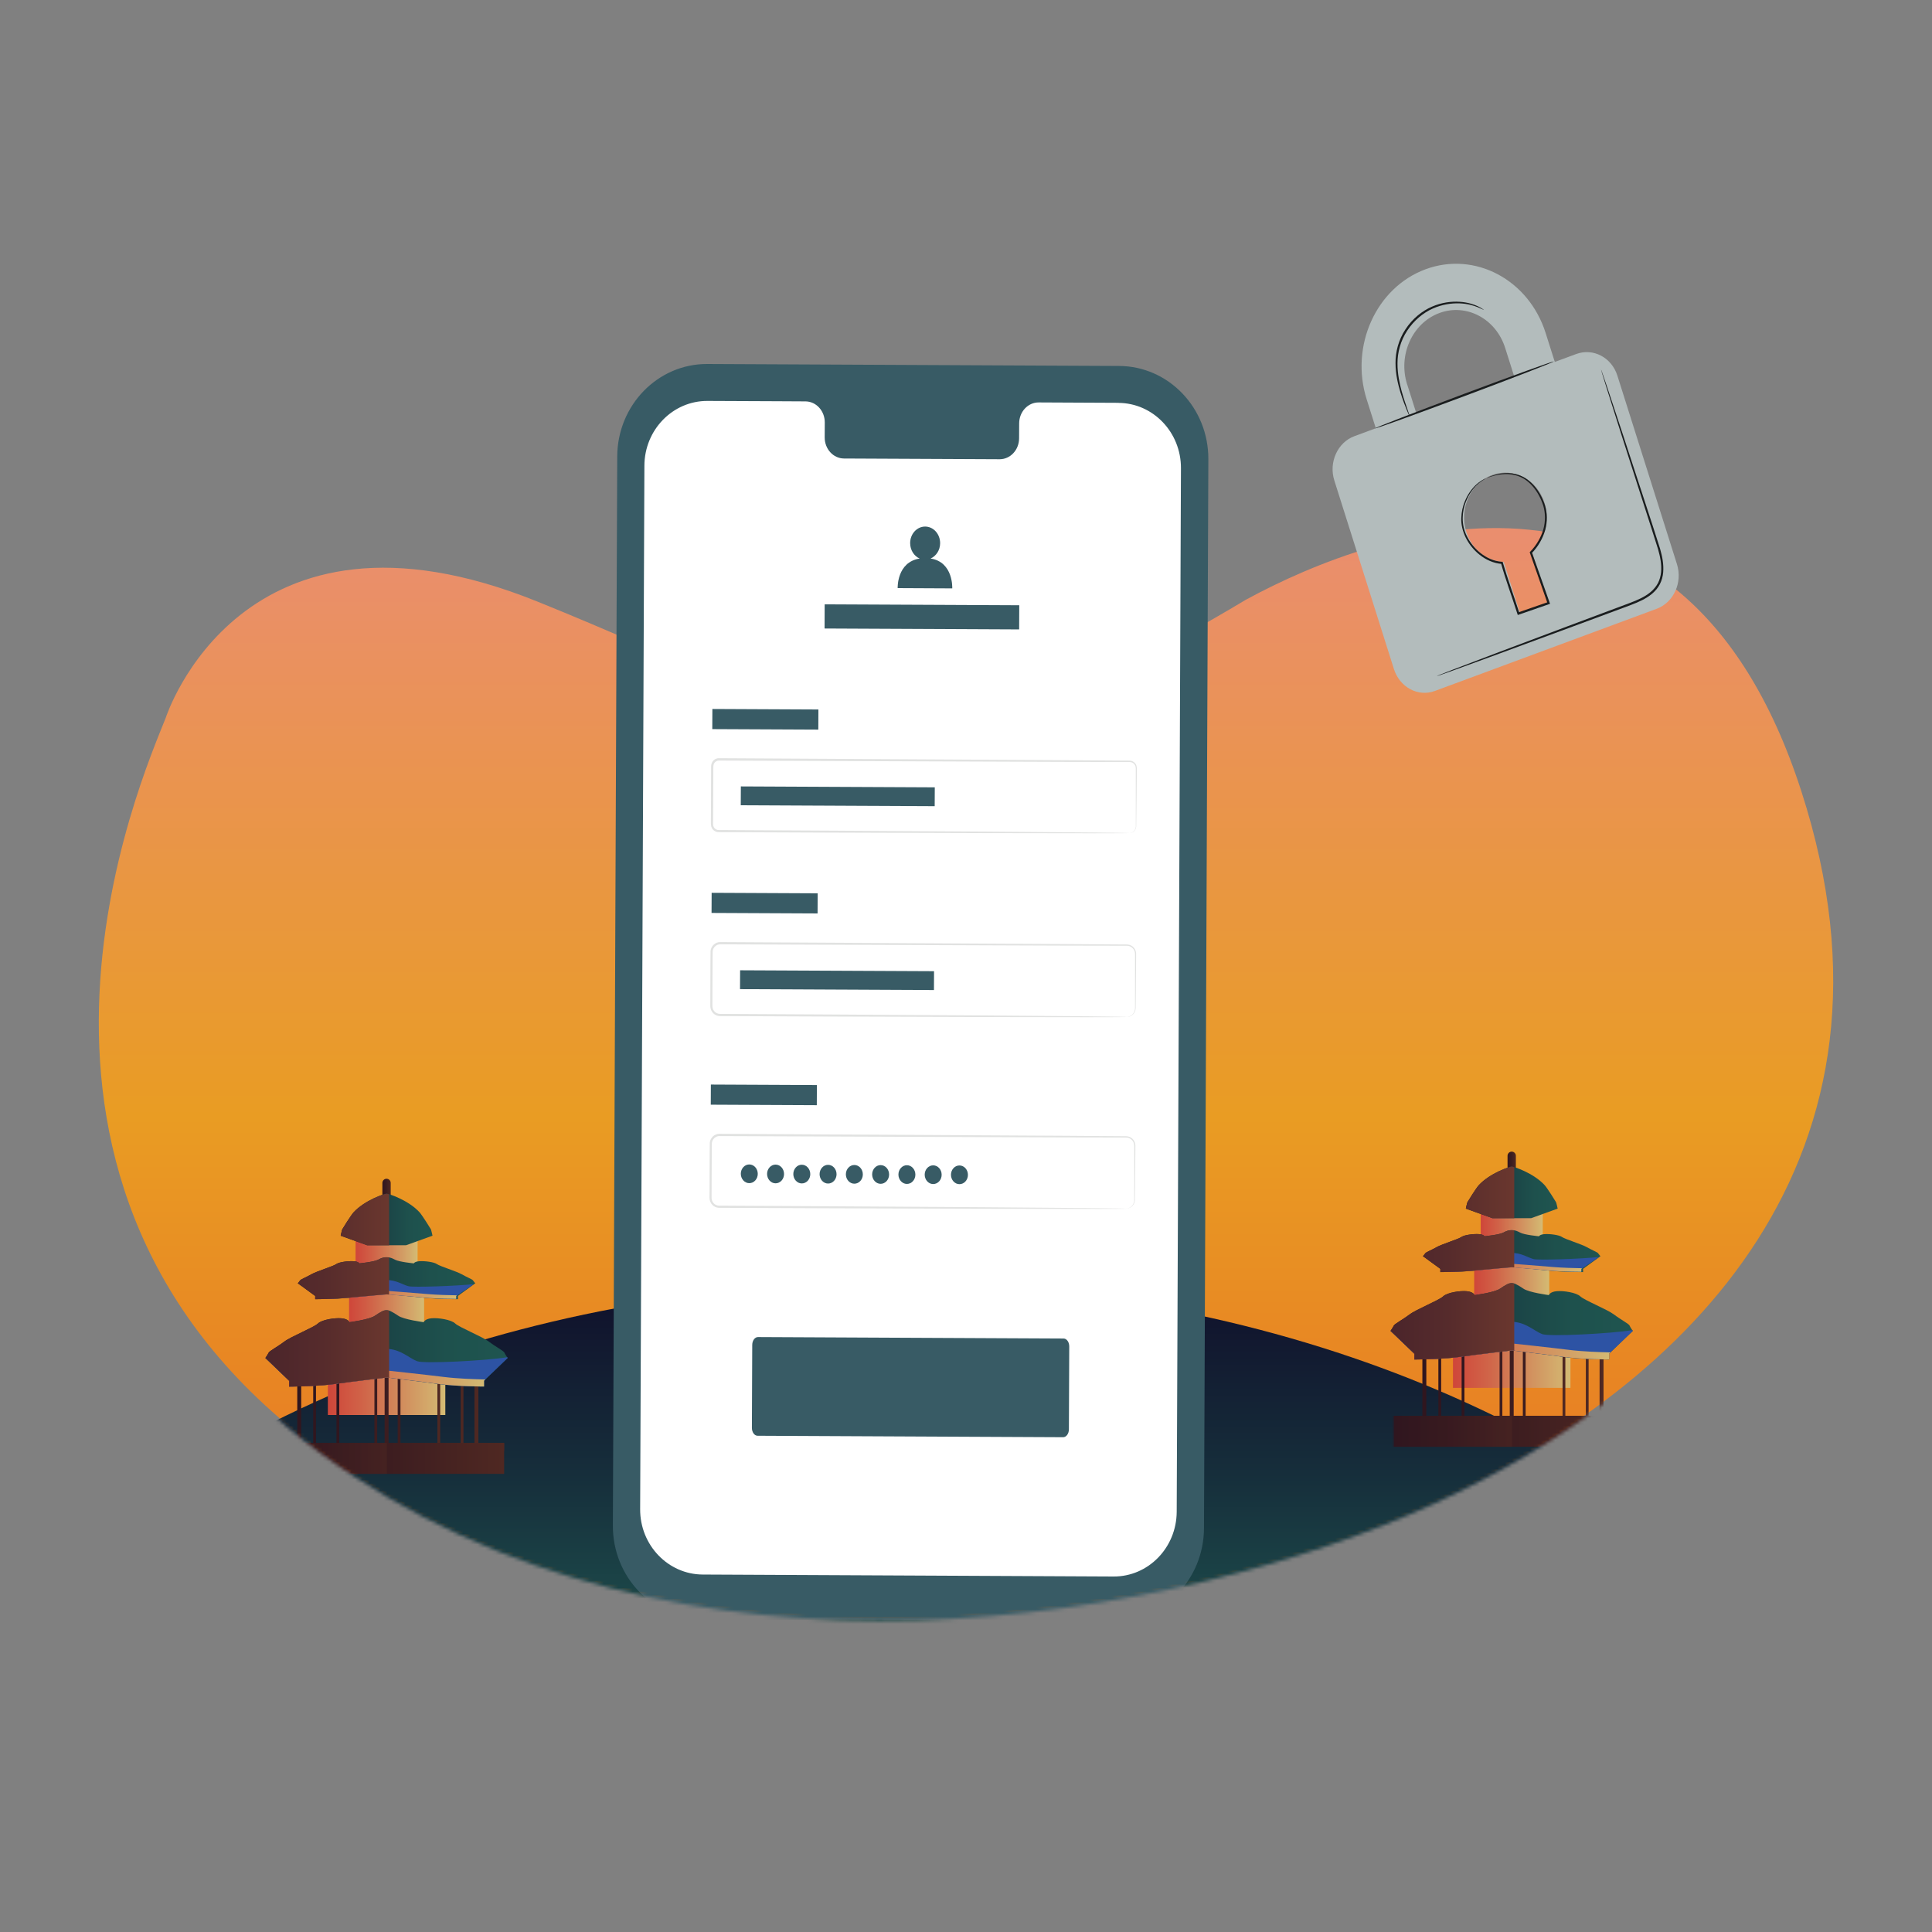 <svg width="536" height="536" viewBox="0 0 536 536" fill="none" xmlns="http://www.w3.org/2000/svg">
<rect x="0" y="0" width="536" height="536" fill="#808080" stroke="none"/>
<path d="M45.978 199.156C45.978 199.156 66.871 133.721 149.051 166.878C231.23 200.035 251.148 223.083 345.645 166.385C382.961 146.081 466.609 117.255 499.691 219.331C532.773 321.407 468.035 384.248 398.087 416.386C328.15 448.525 188.275 475.453 88.569 402.214C-11.149 328.965 39.546 215.493 45.978 199.156Z" fill="url(#paint0_linear_2837_44956)"/>
<mask id="mask0_2837_44956" style="mask-type:luminance" maskUnits="userSpaceOnUse" x="27" y="8" width="482" height="442">
<path d="M45.978 199.853C45.978 199.853 123.977 3.066 206.156 36.223C288.336 69.38 212.181 38.699 321.857 11.042C359.174 -9.262 466.609 117.963 499.681 220.028C532.763 322.104 468.024 384.944 398.076 417.083C328.139 449.222 188.265 476.15 88.558 402.911C-11.149 329.661 39.546 216.19 45.978 199.853Z" fill="white"/>
</mask>
<g mask="url(#mask0_2837_44956)">
<path d="M496.55 452.856C443.84 394.571 351.712 355.958 246.871 355.958C142.029 355.958 49.902 394.582 -2.809 452.856H496.55Z" fill="url(#paint1_linear_2837_44956)"/>
<path d="M435.693 373.174H403.104V385.041H435.693V373.174Z" fill="url(#paint2_linear_2837_44956)"/>
<path style="mix-blend-mode:multiply" d="M418.852 395.214H419.945V373.185H418.852V395.214ZM394.614 395.214H395.707V373.185H394.614V395.214ZM443.776 373.185V395.214H444.869V373.185H443.776Z" fill="url(#paint3_linear_2837_44956)"/>
<path style="mix-blend-mode:multiply" d="M416.032 395.214H416.804V373.185H416.032V395.214ZM399.052 395.214H399.824V373.185H399.052V395.214ZM433.506 373.185V395.214H434.278V373.185H433.506Z" fill="url(#paint4_linear_2837_44956)"/>
<path style="mix-blend-mode:multiply" d="M422.486 395.214H423.258V373.185H422.486V395.214ZM405.505 395.214H406.277V373.185H405.505V395.214ZM439.96 373.185V395.214H440.731V373.185H439.96Z" fill="url(#paint5_linear_2837_44956)"/>
<path d="M452.02 392.802H386.788V401.378H452.02V392.802Z" fill="url(#paint6_linear_2837_44956)"/>
<path style="mix-blend-mode:multiply" d="M452.02 392.802H386.788V394.978H452.02V392.802Z" fill="url(#paint7_linear_2837_44956)"/>
<path d="M429.808 350.919H408.989V364.995H429.808V350.919Z" fill="url(#paint8_linear_2837_44956)"/>
<path d="M428.007 334.946H410.801V346.578H428.007V334.946Z" fill="url(#paint9_linear_2837_44956)"/>
<path d="M420.567 325.963H418.241V320.657C418.241 320.013 418.766 319.499 419.399 319.499C420.042 319.499 420.556 320.024 420.556 320.657V325.963H420.567Z" fill="url(#paint10_linear_2837_44956)"/>
<path d="M452.127 367.782C451.869 367.246 449.725 366.163 447.817 364.716C445.92 363.269 439.584 360.749 438.448 359.667C437.312 358.584 433.763 358.048 431.866 358.22C429.968 358.402 429.711 359.302 429.711 359.302C429.711 359.302 424.137 358.584 422.625 357.501C421.918 356.997 421.146 356.569 420.535 356.258C419.752 355.861 418.905 355.883 418.134 356.301C417.565 356.612 416.858 357.019 416.172 357.512C414.65 358.595 409.086 359.313 409.086 359.313C409.086 359.313 408.829 358.412 406.931 358.23C405.034 358.048 401.485 358.595 400.349 359.677C399.213 360.76 392.877 363.279 390.98 364.727C389.082 366.174 386.928 367.256 386.67 367.792C386.413 368.328 385.781 369.24 385.781 369.24L392.363 375.554V377.172C392.363 377.172 399.835 377.172 405.023 376.454C410.212 375.736 419.452 374.653 419.452 374.653C419.452 374.653 428.564 375.736 433.753 376.454C438.941 377.172 446.413 377.172 446.413 377.172V375.554L452.995 369.24C452.995 369.24 452.363 368.339 452.105 367.792L452.127 367.782Z" fill="url(#paint11_linear_2837_44956)"/>
<g style="mix-blend-mode:multiply">
<path d="M452.877 369.025C446.992 369.979 429.84 370.88 427.867 370.129C425.616 369.272 423.215 366.71 419.302 366.71C415.389 366.71 415.25 369.068 410.287 369.701C406.61 370.172 392.792 369.476 385.888 369.079C385.834 369.165 385.791 369.218 385.791 369.218L392.373 375.532V377.151C392.373 377.151 399.845 377.151 405.034 376.433C410.222 375.715 419.463 374.632 419.463 374.632C419.463 374.632 428.575 375.715 433.763 376.433C438.952 377.151 446.424 377.151 446.424 377.151V375.532L453.006 369.218C453.006 369.218 452.952 369.143 452.877 369.025Z" fill="#2D53A4"/>
</g>
<path d="M435.414 374.514C429.625 373.796 419.474 372.713 419.474 372.713C419.474 372.713 409.172 373.796 403.394 374.514C399.695 374.975 394.968 375.136 392.03 375.2L392.384 375.532V377.151C392.384 377.151 399.856 377.151 405.044 376.433C410.233 375.715 419.474 374.632 419.474 374.632C419.474 374.632 428.586 375.715 433.774 376.433C438.963 377.151 446.434 377.151 446.434 377.151V375.532L446.788 375.2C443.851 375.136 439.123 374.975 435.425 374.514H435.414Z" fill="url(#paint12_linear_2837_44956)"/>
<path d="M432.145 335.311C432.145 335.311 431.812 333.767 431.705 333.542C431.598 333.317 429.24 329.576 428.575 328.836C425.445 325.406 419.881 323.615 419.409 323.637C418.938 323.615 413.385 325.416 410.244 328.836C409.568 329.565 407.221 333.317 407.113 333.542C407.006 333.767 406.674 335.311 406.674 335.311L414.017 337.959H424.801L432.145 335.311Z" fill="url(#paint13_linear_2837_44956)"/>
<path style="mix-blend-mode:multiply" opacity="0.5" d="M419.474 392.802H386.424V401.378H419.474V392.802Z" fill="url(#paint14_linear_2837_44956)"/>
<path d="M443.379 347.703C443.197 347.403 441.621 346.803 440.228 345.999C438.834 345.195 434.203 343.79 433.367 343.19C432.531 342.59 429.936 342.29 428.543 342.386C427.149 342.483 426.967 342.986 426.967 342.986C426.967 342.986 422.883 342.59 421.768 341.979C421.553 341.861 421.339 341.754 421.124 341.657C420.01 341.143 418.755 341.153 417.64 341.679C417.437 341.775 417.244 341.872 417.04 341.979C415.925 342.579 411.841 342.986 411.841 342.986C411.841 342.986 411.659 342.483 410.265 342.386C408.872 342.29 406.277 342.59 405.441 343.19C404.605 343.79 399.974 345.195 398.58 345.999C397.187 346.803 395.611 347.403 395.429 347.703C395.246 348.003 394.775 348.507 394.775 348.507L399.599 352.023V352.924C399.599 352.924 405.066 352.924 408.872 352.527C412.677 352.131 419.441 351.52 419.441 351.52C419.441 351.52 426.12 352.12 429.926 352.527C433.731 352.924 439.198 352.924 439.198 352.924V352.023L444.022 348.507C444.022 348.507 443.561 348.003 443.368 347.703H443.379Z" fill="url(#paint15_linear_2837_44956)"/>
<g style="mix-blend-mode:multiply">
<path d="M443.336 348.754C439.134 349.236 426.87 349.686 425.455 349.311C423.847 348.882 422.121 347.596 419.334 347.596C416.547 347.596 416.44 348.775 412.892 349.097C410.265 349.333 400.392 348.99 395.45 348.786C395.407 348.829 395.386 348.861 395.386 348.861L400.092 352.023V352.838C400.092 352.838 405.43 352.838 409.14 352.474C412.849 352.109 419.452 351.573 419.452 351.573C419.452 351.573 425.97 352.12 429.679 352.474C433.388 352.838 438.727 352.838 438.727 352.838V352.023L443.433 348.861C443.433 348.861 443.39 348.818 443.336 348.764V348.754Z" fill="#2D53A4"/>
</g>
<path d="M430.848 351.509C426.71 351.144 419.452 350.608 419.452 350.608C419.452 350.608 412.088 351.155 407.95 351.509C405.302 351.745 401.925 351.82 399.824 351.852L400.07 352.023V352.838C400.07 352.838 405.409 352.838 409.118 352.474C412.827 352.109 419.431 351.573 419.431 351.573C419.431 351.573 425.948 352.12 429.658 352.474C433.367 352.838 438.705 352.838 438.705 352.838V352.023L438.952 351.852C436.851 351.82 433.474 351.734 430.826 351.509H430.848Z" fill="url(#paint16_linear_2837_44956)"/>
<path style="mix-blend-mode:multiply" d="M418.144 356.29C417.576 356.601 416.869 357.008 416.183 357.501C414.66 358.584 409.097 359.302 409.097 359.302C409.097 359.302 408.839 358.402 406.942 358.22C405.044 358.037 401.496 358.584 400.36 359.667C399.224 360.749 392.888 363.269 390.991 364.716C389.093 366.163 386.938 367.246 386.681 367.782C386.488 368.2 386.07 368.832 385.888 369.1C385.834 369.175 385.802 369.229 385.802 369.229L392.384 375.543V377.162C392.384 377.162 393.435 377.162 395.021 377.119C395.547 377.108 396.136 377.087 396.769 377.065C397.712 377.033 398.752 376.99 399.813 376.926C401.582 376.819 403.426 376.669 405.045 376.444C406.342 376.261 407.896 376.058 409.493 375.854C409.89 375.8 410.297 375.757 410.694 375.704C411.498 375.607 412.302 375.5 413.074 375.404C413.46 375.361 413.846 375.307 414.21 375.264C414.95 375.179 415.647 375.093 416.279 375.018C418.177 374.793 419.474 374.643 419.474 374.643C419.474 374.643 419.709 374.675 420.106 374.718V356.108C419.452 355.915 418.777 355.968 418.144 356.311V356.29ZM419.409 323.637C418.938 323.615 413.385 325.416 410.244 328.836C409.568 329.576 407.221 333.317 407.113 333.542C407.006 333.767 406.674 335.311 406.674 335.311L414.017 337.959H420.106V323.808C419.742 323.701 419.495 323.648 419.409 323.648V323.637ZM417.641 341.668C417.437 341.764 417.244 341.861 417.04 341.968C415.925 342.568 411.841 342.976 411.841 342.976C411.841 342.976 411.659 342.472 410.265 342.375C408.872 342.279 406.277 342.579 405.441 343.179C404.605 343.78 399.963 345.184 398.58 345.988C397.187 346.792 395.611 347.392 395.429 347.692C395.246 347.993 394.775 348.496 394.775 348.496L399.599 352.013V352.913C399.599 352.913 405.066 352.913 408.872 352.516C409.579 352.441 410.383 352.356 411.23 352.281C414.896 351.948 419.441 351.573 419.441 351.573C419.441 351.573 419.688 351.595 420.095 351.627V341.357C419.27 341.218 418.412 341.314 417.641 341.679V341.668Z" fill="url(#paint17_linear_2837_44956)"/>
<path d="M123.548 380.699H90.959V392.566H123.548V380.699Z" fill="url(#paint18_linear_2837_44956)"/>
<path style="mix-blend-mode:multiply" d="M106.707 402.729H107.8V380.699H106.707V402.729ZM82.469 402.729H83.562V380.699H82.469V402.729ZM131.631 380.699V402.729H132.724V380.699H131.631Z" fill="url(#paint19_linear_2837_44956)"/>
<path style="mix-blend-mode:multiply" d="M103.877 402.729H104.649V380.699H103.877V402.729ZM86.896 402.729H87.668V380.699H86.896V402.729ZM121.35 380.699V402.729H122.122V380.699H121.35Z" fill="url(#paint20_linear_2837_44956)"/>
<path style="mix-blend-mode:multiply" d="M110.33 402.729H111.102V380.699H110.33V402.729ZM93.35 402.729H94.122V380.699H93.35V402.729ZM127.804 380.699V402.729H128.576V380.699H127.804Z" fill="url(#paint21_linear_2837_44956)"/>
<path d="M139.864 400.317H74.633V408.893H139.864V400.317Z" fill="url(#paint22_linear_2837_44956)"/>
<path style="mix-blend-mode:multiply" d="M139.864 400.317H74.633V402.493H139.864V400.317Z" fill="url(#paint23_linear_2837_44956)"/>
<path d="M117.663 358.434H96.844V372.509H117.663V358.434Z" fill="url(#paint24_linear_2837_44956)"/>
<path d="M115.851 342.472H98.645V354.103H115.851V342.472Z" fill="url(#paint25_linear_2837_44956)"/>
<path d="M108.411 333.488H106.085V328.182C106.085 327.539 106.61 327.024 107.243 327.024C107.886 327.024 108.401 327.55 108.401 328.182V333.488H108.411Z" fill="url(#paint26_linear_2837_44956)"/>
<path d="M139.971 375.296C139.714 374.76 137.57 373.678 135.662 372.231C133.764 370.783 127.429 368.264 126.292 367.181C125.156 366.099 121.608 365.563 119.71 365.734C117.813 365.916 117.556 366.817 117.556 366.817C117.556 366.817 111.981 366.099 110.47 365.016C109.762 364.512 108.99 364.083 108.379 363.772C107.597 363.376 106.75 363.397 105.978 363.815C105.41 364.126 104.702 364.534 104.016 365.027C102.494 366.109 96.93 366.828 96.93 366.828C96.93 366.828 96.673 365.927 94.775 365.745C92.878 365.563 89.33 366.109 88.193 367.192C87.057 368.275 80.722 370.794 78.824 372.241C76.927 373.688 74.772 374.771 74.515 375.307C74.257 375.843 73.625 376.754 73.625 376.754L80.207 383.068V384.687C80.207 384.687 87.679 384.687 92.867 383.969C98.056 383.251 107.296 382.168 107.296 382.168C107.296 382.168 116.408 383.251 121.597 383.969C126.785 384.687 134.257 384.687 134.257 384.687V383.068L140.839 376.754C140.839 376.754 140.207 375.854 139.95 375.307L139.971 375.296Z" fill="url(#paint27_linear_2837_44956)"/>
<g style="mix-blend-mode:multiply">
<path d="M140.732 376.54C134.847 377.494 117.695 378.395 115.722 377.644C113.471 376.787 111.07 374.224 107.157 374.224C103.244 374.224 103.105 376.583 98.142 377.215C94.465 377.687 80.647 376.99 73.743 376.594C73.689 376.679 73.646 376.733 73.646 376.733L80.228 383.047V384.666C80.228 384.666 87.7 384.666 92.889 383.948C98.077 383.229 107.318 382.147 107.318 382.147C107.318 382.147 116.43 383.229 121.618 383.948C126.807 384.666 134.279 384.666 134.279 384.666V383.047L140.861 376.733C140.861 376.733 140.807 376.658 140.732 376.54Z" fill="#2D53A4"/>
</g>
<path d="M123.269 382.029C117.48 381.31 107.329 380.228 107.329 380.228C107.329 380.228 97.027 381.31 91.249 382.029C87.55 382.49 82.823 382.65 79.885 382.715L80.239 383.047V384.666C80.239 384.666 87.711 384.666 92.9 383.948C98.088 383.229 107.329 382.147 107.329 382.147C107.329 382.147 116.441 383.229 121.629 383.948C126.818 384.666 134.289 384.666 134.289 384.666V383.047L134.643 382.715C131.706 382.65 126.978 382.49 123.28 382.029H123.269Z" fill="url(#paint28_linear_2837_44956)"/>
<path d="M119.989 342.826C119.989 342.826 119.657 341.282 119.549 341.057C119.442 340.832 117.084 337.09 116.419 336.351C113.289 332.92 107.725 331.13 107.254 331.152C106.782 331.13 101.229 332.931 98.088 336.351C97.413 337.08 95.065 340.832 94.958 341.057C94.851 341.282 94.518 342.826 94.518 342.826L101.861 345.473H112.646L119.989 342.826Z" fill="url(#paint29_linear_2837_44956)"/>
<path style="mix-blend-mode:multiply" opacity="0.5" d="M107.318 400.317H74.268V408.893H107.318V400.317Z" fill="url(#paint30_linear_2837_44956)"/>
<path d="M131.224 355.218C131.041 354.918 129.465 354.317 128.072 353.513C126.678 352.709 122.047 351.305 121.211 350.705C120.375 350.104 117.781 349.804 116.387 349.901C114.993 349.997 114.811 350.501 114.811 350.501C114.811 350.501 110.727 350.104 109.612 349.493C109.398 349.375 109.183 349.268 108.969 349.172C107.854 348.657 106.6 348.668 105.485 349.193C105.281 349.29 105.088 349.386 104.884 349.493C103.77 350.094 99.685 350.501 99.685 350.501C99.685 350.501 99.503 349.997 98.109 349.901C96.716 349.804 94.122 350.104 93.285 350.705C92.449 351.305 87.818 352.709 86.425 353.513C85.031 354.317 83.455 354.918 83.273 355.218C83.091 355.518 82.619 356.022 82.619 356.022L87.443 359.538V360.439C87.443 360.439 92.91 360.439 96.716 360.042C100.521 359.645 107.286 359.034 107.286 359.034C107.286 359.034 113.964 359.635 117.77 360.042C121.576 360.439 127.043 360.439 127.043 360.439V359.538L131.867 356.022C131.867 356.022 131.406 355.518 131.213 355.218H131.224Z" fill="url(#paint31_linear_2837_44956)"/>
<g style="mix-blend-mode:multiply">
<path d="M131.181 356.279C126.978 356.762 114.715 357.212 113.3 356.837C111.692 356.408 109.966 355.121 107.179 355.121C104.391 355.121 104.284 356.301 100.736 356.622C98.109 356.858 88.236 356.515 83.294 356.311C83.251 356.354 83.23 356.386 83.23 356.386L87.936 359.549V360.364C87.936 360.364 93.275 360.364 96.984 359.999C100.693 359.635 107.296 359.099 107.296 359.099C107.296 359.099 113.814 359.645 117.523 359.999C121.232 360.364 126.571 360.364 126.571 360.364V359.549L131.277 356.386C131.277 356.386 131.234 356.343 131.181 356.29V356.279Z" fill="#2D53A4"/>
</g>
<path d="M118.703 359.024C114.565 358.659 107.307 358.123 107.307 358.123C107.307 358.123 99.943 358.67 95.805 359.024C93.157 359.259 89.78 359.334 87.679 359.367L87.925 359.538V360.353C87.925 360.353 93.264 360.353 96.973 359.988C100.682 359.624 107.286 359.088 107.286 359.088C107.286 359.088 113.804 359.635 117.513 359.988C121.222 360.353 126.56 360.353 126.56 360.353V359.538L126.807 359.367C124.706 359.334 121.329 359.249 118.681 359.024H118.703Z" fill="url(#paint32_linear_2837_44956)"/>
<path style="mix-blend-mode:multiply" d="M105.989 363.815C105.42 364.126 104.713 364.534 104.027 365.027C102.505 366.109 96.941 366.828 96.941 366.828C96.941 366.828 96.684 365.927 94.786 365.745C92.889 365.563 89.341 366.109 88.204 367.192C87.068 368.275 80.732 370.794 78.835 372.241C76.938 373.688 74.783 374.771 74.525 375.307C74.332 375.725 73.914 376.358 73.732 376.626C73.679 376.701 73.646 376.754 73.646 376.754L80.228 383.068V384.687C80.228 384.687 81.279 384.687 82.866 384.644C83.391 384.634 83.981 384.612 84.613 384.591C85.556 384.559 86.596 384.516 87.657 384.451C89.426 384.344 91.27 384.194 92.889 383.969C94.186 383.787 95.74 383.583 97.338 383.379C97.734 383.326 98.142 383.283 98.538 383.229C99.342 383.133 100.146 383.026 100.918 382.929C101.304 382.886 101.69 382.833 102.054 382.79C102.794 382.704 103.491 382.618 104.123 382.543C106.021 382.318 107.318 382.168 107.318 382.168C107.318 382.168 107.554 382.2 107.95 382.243V363.633C107.296 363.44 106.621 363.494 105.989 363.837V363.815ZM107.254 331.162C106.782 331.141 101.229 332.942 98.088 336.361C97.413 337.101 95.065 340.842 94.958 341.068C94.851 341.293 94.518 342.836 94.518 342.836L101.861 345.484H107.95V331.334C107.586 331.227 107.339 331.173 107.254 331.173V331.162ZM105.485 349.193C105.281 349.29 105.088 349.386 104.884 349.493C103.77 350.094 99.685 350.501 99.685 350.501C99.685 350.501 99.503 349.997 98.109 349.901C96.716 349.804 94.122 350.104 93.285 350.705C92.449 351.305 87.808 352.709 86.425 353.513C85.031 354.317 83.455 354.918 83.273 355.218C83.091 355.518 82.619 356.022 82.619 356.022L87.443 359.538V360.439C87.443 360.439 92.91 360.439 96.716 360.042C97.423 359.967 98.227 359.881 99.074 359.806C102.74 359.474 107.286 359.099 107.286 359.099C107.286 359.099 107.532 359.12 107.94 359.152V348.882C107.114 348.743 106.257 348.84 105.485 349.204V349.193Z" fill="url(#paint33_linear_2837_44956)"/>
<path d="M309.025 449.661L194.793 449.114C181.05 449.05 169.966 437.462 170.03 423.236L171.241 126.646C171.295 112.41 182.487 100.918 196.24 100.982L310.473 101.529C324.216 101.593 335.3 113.182 335.236 127.407L334.024 423.997C333.96 438.234 322.768 449.725 309.025 449.661Z" fill="#385B65"/>
<path d="M310.301 111.756L288.154 111.649C285.184 111.638 282.761 114.232 282.751 117.448L282.729 121.608C282.719 124.824 280.296 127.418 277.326 127.407L234.157 127.204C231.188 127.193 228.786 124.566 228.797 121.361L228.818 117.202C228.829 113.986 226.428 111.37 223.458 111.359L215.665 111.316L196.283 111.231C186.657 111.188 178.81 119.228 178.777 129.208L177.598 418.702C177.555 428.661 185.327 436.776 194.943 436.829L308.95 437.376C318.577 437.419 326.413 429.379 326.456 419.399L327.635 129.905C327.678 119.935 319.906 111.82 310.29 111.777L310.301 111.756Z" fill="white"/>
<path d="M294.95 398.73L210.176 398.323C209.297 398.323 208.59 397.326 208.6 396.115L208.697 373.142C208.697 371.92 209.415 370.944 210.294 370.944L295.068 371.352C295.947 371.352 296.655 372.348 296.644 373.56L296.547 396.533C296.547 397.744 295.829 398.73 294.95 398.73Z" fill="#385B65"/>
<path d="M197.638 196.696L197.612 202.281L227.027 202.419L227.053 196.834L197.638 196.696Z" fill="#385B65"/>
<path d="M313.324 231.134C313.324 231.134 313.571 231.145 314 230.973C314.396 230.812 315.029 230.308 315.114 229.376C315.114 227.489 315.114 224.745 315.104 221.218V213.671C315.114 213.092 315.114 212.556 314.782 212.127C314.482 211.688 313.967 211.409 313.431 211.409H311.641C306.774 211.398 301.243 211.388 295.122 211.377C270.616 211.28 236.805 211.152 199.456 211.012C198.963 211.012 198.481 211.259 198.202 211.666C197.891 212.084 197.902 212.578 197.902 213.21C197.902 214.411 197.891 215.611 197.891 216.801C197.88 219.192 197.87 221.561 197.859 223.919C197.859 225.099 197.848 226.267 197.848 227.436C197.87 227.993 197.795 228.668 197.891 229.097C198.009 229.58 198.352 229.976 198.781 230.158C199.006 230.255 199.22 230.287 199.488 230.276H200.325L201.997 230.287C203.112 230.287 204.216 230.298 205.309 230.308C214.121 230.362 222.612 230.405 230.705 230.448C246.892 230.555 261.461 230.641 273.714 230.716C285.935 230.812 295.84 230.898 302.701 230.952C306.11 230.995 308.757 231.027 310.58 231.048C311.459 231.07 312.145 231.08 312.627 231.091C313.088 231.091 313.324 231.112 313.324 231.112C313.324 231.112 313.088 231.134 312.627 231.134C312.145 231.134 311.47 231.145 310.58 231.155C308.757 231.155 306.099 231.166 302.69 231.177C295.818 231.166 285.924 231.155 273.692 231.134C261.439 231.091 246.871 231.048 230.684 230.995C222.59 230.962 214.089 230.93 205.288 230.887C204.184 230.887 203.08 230.887 201.976 230.877H200.303L199.467 230.866C199.188 230.866 198.824 230.823 198.534 230.694C197.934 230.437 197.452 229.88 197.302 229.226C197.216 228.893 197.227 228.55 197.227 228.282V227.403C197.237 226.235 197.237 225.056 197.248 223.876C197.248 221.518 197.269 219.149 197.269 216.758C197.269 215.568 197.269 214.368 197.28 213.167C197.28 212.856 197.259 212.588 197.312 212.224C197.366 211.87 197.495 211.548 197.698 211.259C198.095 210.68 198.76 210.337 199.446 210.348C236.794 210.562 270.605 210.755 295.111 210.895C301.232 210.937 306.764 210.98 311.63 211.012C312.241 211.012 312.842 211.023 313.421 211.023C314.064 211.023 314.675 211.377 315.018 211.892C315.415 212.406 315.404 213.103 315.382 213.639C315.382 214.196 315.382 214.754 315.372 215.29C315.35 217.444 315.329 219.417 315.318 221.186C315.275 224.713 315.243 227.468 315.222 229.354C315.125 230.341 314.439 230.855 314.01 231.005C313.571 231.177 313.324 231.123 313.324 231.123V231.134Z" fill="#E1E2E1"/>
<path d="M205.536 218.179L205.511 223.411L259.314 223.664L259.339 218.433L205.536 218.179Z" fill="#385B65"/>
<path d="M197.433 247.695L197.406 253.28L226.822 253.419L226.848 247.834L197.433 247.695Z" fill="#385B65"/>
<path d="M312.574 282.14C312.574 282.14 312.81 282.14 313.249 282C313.667 281.861 314.332 281.507 314.696 280.66C314.889 280.242 314.911 279.738 314.9 279.16C314.9 278.581 314.9 277.959 314.9 277.273C314.9 275.911 314.9 274.346 314.9 272.577V265.052C314.921 264.484 314.857 263.959 314.568 263.487C314.289 263.026 313.849 262.651 313.324 262.49C312.81 262.318 312.199 262.415 311.598 262.383C306.753 262.372 301.232 262.361 295.132 262.351C270.723 262.254 237.019 262.125 199.81 261.986C198.781 261.965 197.827 262.833 197.72 263.894C197.688 265.02 197.698 266.274 197.688 267.443C197.677 269.822 197.666 272.181 197.655 274.539C197.655 275.718 197.645 276.887 197.645 278.045C197.666 278.624 197.591 279.235 197.72 279.696C197.848 280.189 198.148 280.628 198.556 280.907C198.974 281.196 199.424 281.304 199.971 281.293H201.632C202.737 281.304 203.841 281.314 204.934 281.314C213.714 281.357 222.183 281.411 230.244 281.454C246.367 281.561 260.893 281.647 273.103 281.722C285.291 281.818 295.154 281.904 301.993 281.957C305.391 282 308.028 282.032 309.851 282.054C310.73 282.075 311.416 282.086 311.898 282.097C312.359 282.118 312.606 282.14 312.606 282.14C312.606 282.14 312.37 282.161 311.909 282.161C311.427 282.161 310.751 282.172 309.862 282.183C308.039 282.183 305.402 282.193 302.004 282.204C295.164 282.193 285.291 282.183 273.113 282.161C260.914 282.118 246.378 282.075 230.255 282.022C222.183 281.99 213.725 281.957 204.945 281.915C203.852 281.915 202.747 281.904 201.643 281.904H199.982C199.424 281.925 198.738 281.786 198.234 281.411C197.72 281.046 197.334 280.478 197.162 279.856C196.991 279.192 197.087 278.613 197.066 278.034C197.066 276.876 197.066 275.697 197.076 274.528C197.076 272.181 197.098 269.822 197.098 267.432C197.109 266.22 197.098 265.084 197.13 263.819C197.259 262.458 198.481 261.332 199.81 261.364C237.03 261.579 270.723 261.772 295.132 261.911C301.232 261.954 306.753 261.997 311.598 262.029C312.199 262.061 312.799 261.965 313.421 262.158C314.021 262.351 314.525 262.779 314.836 263.305C315.168 263.83 315.232 264.495 315.2 265.031C315.2 265.588 315.2 266.145 315.189 266.681C315.168 268.825 315.147 270.787 315.136 272.556C315.114 274.314 315.104 275.89 315.093 277.251C315.093 277.927 315.082 278.559 315.072 279.138C315.082 279.696 315.05 280.264 314.836 280.692C314.439 281.572 313.721 281.915 313.292 282.043C312.842 282.161 312.606 282.118 312.606 282.118L312.574 282.14Z" fill="#E1E2E1"/>
<path d="M197.217 300.892L197.19 306.477L226.606 306.616L226.632 301.031L197.217 300.892Z" fill="#385B65"/>
<path d="M312.349 335.332C312.349 335.332 312.584 335.332 313.024 335.204C313.442 335.064 314.107 334.711 314.471 333.864C314.664 333.446 314.686 332.942 314.675 332.363C314.675 331.784 314.675 331.162 314.675 330.476C314.675 329.115 314.675 327.55 314.675 325.781V318.255C314.696 317.687 314.632 317.162 314.343 316.69C314.064 316.229 313.624 315.854 313.099 315.693C312.584 315.522 311.973 315.618 311.373 315.586C306.528 315.575 301.007 315.565 294.907 315.554C270.498 315.457 236.805 315.329 199.585 315.189C198.556 315.168 197.602 316.036 197.495 317.098C197.462 318.223 197.473 319.467 197.462 320.646C197.452 323.026 197.441 325.384 197.43 327.743C197.43 328.922 197.42 330.09 197.42 331.248C197.441 331.827 197.355 332.438 197.495 332.899C197.623 333.392 197.923 333.832 198.331 334.11C198.749 334.4 199.199 334.507 199.746 334.496H201.407C202.522 334.507 203.616 334.518 204.709 334.518C213.489 334.571 221.958 334.614 230.019 334.657C246.142 334.764 260.668 334.85 272.878 334.925C285.066 335.021 294.929 335.107 301.768 335.161C305.166 335.204 307.803 335.236 309.626 335.257C310.505 335.279 311.191 335.289 311.673 335.3C312.134 335.311 312.381 335.332 312.381 335.332C312.381 335.332 312.145 335.354 311.684 335.354C311.202 335.354 310.526 335.364 309.636 335.375C307.814 335.375 305.177 335.386 301.779 335.397C294.939 335.386 285.066 335.375 272.888 335.354C260.689 335.311 246.153 335.268 230.03 335.214C221.958 335.182 213.5 335.15 204.72 335.107C203.626 335.107 202.522 335.096 201.418 335.096H199.756C199.199 335.118 198.513 334.979 198.009 334.603C197.495 334.239 197.109 333.671 196.937 333.049C196.766 332.384 196.862 331.805 196.851 331.227C196.851 330.069 196.851 328.89 196.862 327.721C196.862 325.373 196.884 323.015 196.884 320.624C196.894 319.413 196.884 318.277 196.916 317.012C197.044 315.65 198.266 314.525 199.596 314.557C236.816 314.771 270.508 314.964 294.918 315.104C301.018 315.147 306.538 315.189 311.384 315.222C311.984 315.254 312.584 315.157 313.206 315.35C313.796 315.543 314.31 315.972 314.621 316.497C314.954 317.023 315.018 317.687 314.986 318.223C314.986 318.781 314.986 319.338 314.975 319.874C314.954 322.018 314.943 323.98 314.921 325.749C314.9 327.507 314.889 329.083 314.879 330.444C314.879 331.119 314.868 331.752 314.857 332.32C314.868 332.888 314.836 333.446 314.621 333.874C314.225 334.753 313.506 335.096 313.078 335.225C312.617 335.343 312.381 335.3 312.381 335.3L312.349 335.332Z" fill="#E1E2E1"/>
<path d="M205.331 269.189L205.306 274.421L259.109 274.674L259.134 269.443L205.331 269.189Z" fill="#385B65"/>
<path d="M210.23 325.663C210.23 327.099 209.169 328.257 207.872 328.246C206.574 328.246 205.524 327.067 205.524 325.641C205.524 324.216 206.585 323.047 207.882 323.058C209.19 323.058 210.23 324.237 210.23 325.663Z" fill="#385B65"/>
<path d="M217.52 325.706C217.52 327.142 216.458 328.3 215.161 328.289C213.864 328.289 212.813 327.11 212.813 325.684C212.813 324.259 213.875 323.09 215.172 323.101C216.469 323.101 217.52 324.269 217.52 325.706Z" fill="#385B65"/>
<path d="M224.798 325.738C224.798 327.174 223.737 328.332 222.44 328.321C221.143 328.321 220.092 327.142 220.092 325.716C220.092 324.291 221.154 323.122 222.451 323.133C223.748 323.133 224.798 324.312 224.798 325.738Z" fill="#385B65"/>
<path d="M232.088 325.77C232.088 327.207 231.027 328.364 229.73 328.354C228.432 328.354 227.382 327.174 227.382 325.749C227.382 324.323 228.443 323.154 229.74 323.165C231.048 323.165 232.088 324.344 232.088 325.77Z" fill="#385B65"/>
<path d="M239.378 325.813C239.378 327.249 238.316 328.407 237.019 328.396C235.722 328.396 234.672 327.217 234.672 325.792C234.672 324.366 235.733 323.197 237.03 323.208C238.327 323.208 239.378 324.376 239.378 325.813Z" fill="#385B65"/>
<path d="M246.667 325.845C246.667 327.282 245.606 328.439 244.309 328.429C243.012 328.429 241.961 327.249 241.961 325.824C241.961 324.398 243.022 323.229 244.32 323.24C245.627 323.24 246.667 324.419 246.667 325.845Z" fill="#385B65"/>
<path d="M253.957 325.877C253.957 327.314 252.896 328.472 251.598 328.461C250.301 328.461 249.251 327.282 249.251 325.856C249.251 324.43 250.312 323.262 251.609 323.272C252.906 323.272 253.957 324.452 253.957 325.877Z" fill="#385B65"/>
<path d="M261.246 325.909C261.246 327.346 260.185 328.504 258.888 328.493C257.591 328.493 256.54 327.314 256.54 325.888C256.54 324.462 257.602 323.294 258.899 323.304C260.196 323.304 261.246 324.484 261.246 325.909Z" fill="#385B65"/>
<path d="M268.536 325.942C268.536 327.378 267.475 328.536 266.178 328.525C264.88 328.525 263.83 327.346 263.83 325.92C263.83 324.494 264.891 323.326 266.188 323.337C267.496 323.337 268.536 324.516 268.536 325.942Z" fill="#385B65"/>
<path d="M258.18 154.947C259.713 154.271 260.818 152.631 260.818 150.702C260.828 148.161 258.974 146.103 256.68 146.092C254.386 146.081 252.51 148.129 252.51 150.67C252.51 152.621 253.603 154.293 255.157 154.958C248.758 155.955 249.047 163.158 249.047 163.158L264.184 163.233C264.184 163.233 264.537 155.944 258.191 154.958L258.18 154.947Z" fill="#385B65"/>
<path opacity="0.1" d="M258.18 154.947C259.713 154.271 260.818 152.631 260.818 150.702C260.828 148.161 258.974 146.103 256.68 146.092C254.386 146.081 252.51 148.129 252.51 150.67C252.51 152.621 253.603 154.293 255.157 154.958C248.758 155.955 249.047 163.158 249.047 163.158L264.184 163.233C264.184 163.233 264.537 155.944 258.191 154.958L258.18 154.947Z" fill="#385B65"/>
<path d="M228.794 167.668L228.763 174.357L282.737 174.611L282.769 167.922L228.794 167.668Z" fill="#385B65"/>
<path opacity="0.2" d="M228.794 167.668L228.763 174.357L282.737 174.611L282.769 167.922L228.794 167.668Z" fill="#385B65"/>
</g>
<path d="M437.29 98.217L431.351 100.414L428.811 92.385C424.126 77.57 409.172 69.637 395.482 74.708C381.793 79.778 374.482 95.955 379.156 110.78L381.696 118.81L375.736 121.018C371.094 122.733 368.586 128.265 370.183 133.292L386.713 185.595C388.321 190.698 393.445 193.421 398.076 191.695L459.631 168.894C464.337 167.146 466.856 161.593 465.237 156.501L448.707 104.198C447.12 99.181 442.007 96.469 437.29 98.217ZM390.38 106.621C387.817 98.495 391.816 89.63 399.331 86.843C406.824 84.066 415.025 88.418 417.587 96.534L420.128 104.563L392.931 114.64L390.39 106.61L390.38 106.621ZM424.984 153.028L429.207 166.385C429.39 166.953 429.079 167.521 428.543 167.725L422.636 169.912C422.186 170.084 421.607 169.837 421.435 169.269L417.212 155.912C412.634 155.708 408.389 152.578 406.803 147.539C404.766 141.075 407.96 134.011 413.942 131.792C419.924 129.573 426.452 133.035 428.489 139.499C430.086 144.527 428.511 149.833 424.994 153.028H424.984Z" fill="#B3BCBC"/>
<path d="M431.094 100.275C431.148 100.436 420.085 104.724 406.374 109.859C392.663 114.993 381.503 119.024 381.439 118.863C381.385 118.703 392.448 114.415 406.159 109.28C419.87 104.145 431.03 100.114 431.094 100.275Z" fill="#1A1D1E"/>
<path d="M444.162 102.472C444.162 102.472 444.215 102.569 444.29 102.783C444.376 103.03 444.494 103.341 444.623 103.716C444.912 104.584 445.33 105.796 445.856 107.329C446.917 110.523 448.418 115.079 450.283 120.675C452.137 126.335 454.335 133.046 456.768 140.496C457.969 144.238 459.288 148.129 460.553 152.224C461.142 154.293 461.614 156.491 461.421 158.785C461.324 159.921 461.024 161.057 460.488 162.086C459.952 163.115 459.191 164.016 458.312 164.745C456.543 166.214 454.464 167.071 452.459 167.843C450.444 168.593 448.46 169.333 446.52 170.051C442.618 171.499 438.866 172.892 435.286 174.211C428.125 176.848 421.671 179.228 416.247 181.232C410.855 183.194 406.47 184.791 403.394 185.917C401.904 186.442 400.724 186.86 399.888 187.16C399.513 187.289 399.213 187.386 398.966 187.471C398.763 187.536 398.655 187.568 398.645 187.557C398.634 187.546 398.741 187.493 398.945 187.407C399.181 187.311 399.47 187.193 399.845 187.043C400.681 186.721 401.839 186.26 403.308 185.692C406.374 184.523 410.726 182.862 416.097 180.825C421.521 178.788 427.953 176.365 435.093 173.675C438.673 172.335 442.425 170.93 446.316 169.472C448.257 168.743 450.251 168.004 452.255 167.253C454.249 166.492 456.265 165.645 457.937 164.252C458.762 163.555 459.459 162.73 459.974 161.776C460.467 160.821 460.735 159.771 460.842 158.71C461.035 156.566 460.585 154.422 460.006 152.385C458.762 148.322 457.444 144.398 456.265 140.657C453.874 133.185 451.719 126.464 449.897 120.793C448.117 115.165 446.67 110.598 445.652 107.382C445.169 105.828 444.794 104.606 444.526 103.727C444.408 103.33 444.323 103.019 444.248 102.773C444.183 102.569 444.162 102.462 444.172 102.451L444.162 102.472Z" fill="#1A1D1E"/>
<path d="M411.691 86.007C411.691 86.007 411.08 85.685 409.944 85.213C408.807 84.763 407.081 84.238 404.905 84.163C402.74 84.088 400.113 84.431 397.476 85.61C394.86 86.778 392.277 88.879 390.422 91.71C388.536 94.54 387.71 97.809 387.71 100.779C387.689 103.759 388.3 106.417 388.879 108.594C389.49 110.77 390.112 112.506 390.519 113.707C390.937 114.908 391.162 115.583 391.119 115.594C391.076 115.604 390.787 114.972 390.304 113.793C389.822 112.614 389.147 110.909 388.482 108.712C387.839 106.525 387.174 103.845 387.164 100.768C387.131 97.713 387.978 94.282 389.929 91.356C391.848 88.408 394.528 86.264 397.262 85.085C399.995 83.884 402.708 83.584 404.927 83.723C407.156 83.852 408.904 84.452 410.029 84.977C410.587 85.267 411.016 85.492 411.284 85.685C411.552 85.867 411.702 85.974 411.68 85.996L411.691 86.007Z" fill="#1A1D1E"/>
<path d="M412.216 132.746C412.216 132.746 412.409 132.628 412.806 132.446C413.192 132.263 413.792 132.017 414.585 131.781C415.368 131.524 416.386 131.331 417.587 131.266C418.777 131.202 420.181 131.331 421.628 131.888C424.576 132.96 427.288 136.08 428.628 140.218C429.272 142.308 429.325 144.731 428.682 147.068C427.996 149.405 426.742 151.645 424.909 153.521L424.984 153.2C426.517 157.552 428.178 162.29 429.926 167.221L430.033 167.521L429.743 167.618C428.907 167.907 428.007 168.218 427.106 168.529C425.166 169.204 423.247 169.869 421.371 170.523L421.082 170.62L420.985 170.33C419.409 165.377 417.673 160.714 416.418 156.244L416.665 156.448C414.307 156.276 412.184 155.258 410.501 153.918C408.807 152.567 407.499 150.895 406.631 149.126C405.773 147.357 405.334 145.47 405.409 143.744C405.452 142.008 405.838 140.443 406.374 139.124C407.446 136.455 409.054 134.783 410.233 133.871C411.444 132.949 412.227 132.714 412.227 132.714C412.248 132.767 411.498 133.067 410.34 134.011C409.204 134.954 407.682 136.626 406.674 139.242C405.666 141.793 405.237 145.46 407.028 148.89C407.885 150.584 409.161 152.192 410.801 153.478C412.431 154.754 414.467 155.719 416.686 155.858H416.879L416.933 156.062C418.209 160.489 419.945 165.142 421.532 170.116L421.157 169.923C423.033 169.269 424.952 168.604 426.892 167.929C427.803 167.618 428.693 167.307 429.529 167.018L429.347 167.414C427.621 162.483 425.959 157.745 424.448 153.382L424.383 153.21L424.523 153.071C426.249 151.302 427.503 149.115 428.168 146.896C428.789 144.656 428.757 142.351 428.168 140.336C426.913 136.326 424.319 133.271 421.51 132.199C420.128 131.642 418.766 131.492 417.598 131.524C416.429 131.567 415.421 131.727 414.639 131.942C413.063 132.338 412.259 132.756 412.238 132.703L412.216 132.746Z" fill="#1A1D1E"/>
<defs>
<linearGradient id="paint0_linear_2837_44956" x1="268" y1="149.919" x2="268" y2="445.748" gradientUnits="userSpaceOnUse">
<stop stop-color="#EA8E6E"/>
<stop offset="0.54" stop-color="#E99C23"/>
<stop offset="0.73" stop-color="#E88A23"/>
<stop offset="1" stop-color="#E87425"/>
</linearGradient>
<linearGradient id="paint1_linear_2837_44956" x1="246.871" y1="357.051" x2="246.871" y2="464.701" gradientUnits="userSpaceOnUse">
<stop stop-color="#10102B"/>
<stop offset="0.48" stop-color="#162E3B"/>
<stop offset="1" stop-color="#1F5550"/>
</linearGradient>
<linearGradient id="paint2_linear_2837_44956" x1="403.104" y1="379.113" x2="435.704" y2="379.113" gradientUnits="userSpaceOnUse">
<stop stop-color="#CF463A"/>
<stop offset="0.29" stop-color="#D06348"/>
<stop offset="0.9" stop-color="#D3AE6D"/>
<stop offset="1" stop-color="#D4BB73"/>
</linearGradient>
<linearGradient id="paint3_linear_2837_44956" x1="394.625" y1="384.194" x2="444.88" y2="384.194" gradientUnits="userSpaceOnUse">
<stop stop-color="#30161F"/>
<stop offset="0.46" stop-color="#3B1C20"/>
<stop offset="1" stop-color="#4F2822"/>
</linearGradient>
<linearGradient id="paint4_linear_2837_44956" x1="399.041" y1="-0" x2="434.267" y2="-0" gradientUnits="userSpaceOnUse">
<stop stop-color="#30161F"/>
<stop offset="0.46" stop-color="#3B1C20"/>
<stop offset="1" stop-color="#4F2822"/>
</linearGradient>
<linearGradient id="paint5_linear_2837_44956" x1="405.505" y1="-0" x2="440.721" y2="-0" gradientUnits="userSpaceOnUse">
<stop stop-color="#30161F"/>
<stop offset="0.46" stop-color="#3B1C20"/>
<stop offset="1" stop-color="#4F2822"/>
</linearGradient>
<linearGradient id="paint6_linear_2837_44956" x1="386.788" y1="397.09" x2="452.02" y2="397.09" gradientUnits="userSpaceOnUse">
<stop stop-color="#30161F"/>
<stop offset="0.46" stop-color="#3B1C20"/>
<stop offset="1" stop-color="#4F2822"/>
</linearGradient>
<linearGradient id="paint7_linear_2837_44956" x1="386.788" y1="393.896" x2="452.02" y2="393.896" gradientUnits="userSpaceOnUse">
<stop stop-color="#30161F"/>
<stop offset="0.46" stop-color="#3B1C20"/>
<stop offset="1" stop-color="#4F2822"/>
</linearGradient>
<linearGradient id="paint8_linear_2837_44956" x1="408.989" y1="357.952" x2="429.818" y2="357.952" gradientUnits="userSpaceOnUse">
<stop stop-color="#CF463A"/>
<stop offset="0.29" stop-color="#D06348"/>
<stop offset="0.9" stop-color="#D3AE6D"/>
<stop offset="1" stop-color="#D4BB73"/>
</linearGradient>
<linearGradient id="paint9_linear_2837_44956" x1="410.801" y1="340.767" x2="428.007" y2="340.767" gradientUnits="userSpaceOnUse">
<stop stop-color="#CF463A"/>
<stop offset="0.29" stop-color="#D06348"/>
<stop offset="0.9" stop-color="#D3AE6D"/>
<stop offset="1" stop-color="#D4BB73"/>
</linearGradient>
<linearGradient id="paint10_linear_2837_44956" x1="418.241" y1="322.736" x2="420.567" y2="322.736" gradientUnits="userSpaceOnUse">
<stop stop-color="#30161F"/>
<stop offset="0.46" stop-color="#3B1C20"/>
<stop offset="1" stop-color="#4F2822"/>
</linearGradient>
<linearGradient id="paint11_linear_2837_44956" x1="385.791" y1="366.56" x2="453.016" y2="366.56" gradientUnits="userSpaceOnUse">
<stop stop-color="#10102B"/>
<stop offset="0.06" stop-color="#11182F"/>
<stop offset="0.28" stop-color="#17323D"/>
<stop offset="0.51" stop-color="#1B4547"/>
<stop offset="0.75" stop-color="#1E514D"/>
<stop offset="1" stop-color="#1F5550"/>
</linearGradient>
<linearGradient id="paint12_linear_2837_44956" x1="392.02" y1="374.932" x2="446.788" y2="374.932" gradientUnits="userSpaceOnUse">
<stop stop-color="#CF463A"/>
<stop offset="0.29" stop-color="#D06348"/>
<stop offset="0.9" stop-color="#D3AE6D"/>
<stop offset="1" stop-color="#D4BB73"/>
</linearGradient>
<linearGradient id="paint13_linear_2837_44956" x1="406.663" y1="330.798" x2="432.145" y2="330.798" gradientUnits="userSpaceOnUse">
<stop stop-color="#10102B"/>
<stop offset="0.06" stop-color="#11182F"/>
<stop offset="0.28" stop-color="#17323D"/>
<stop offset="0.51" stop-color="#1B4547"/>
<stop offset="0.75" stop-color="#1E514D"/>
<stop offset="1" stop-color="#1F5550"/>
</linearGradient>
<linearGradient id="paint14_linear_2837_44956" x1="386.424" y1="397.09" x2="419.463" y2="397.09" gradientUnits="userSpaceOnUse">
<stop stop-color="#30161F"/>
<stop offset="0.46" stop-color="#3B1C20"/>
<stop offset="1" stop-color="#4F2822"/>
</linearGradient>
<linearGradient id="paint15_linear_2837_44956" x1="394.775" y1="347.103" x2="444.033" y2="347.103" gradientUnits="userSpaceOnUse">
<stop stop-color="#10102B"/>
<stop offset="0.06" stop-color="#11182F"/>
<stop offset="0.28" stop-color="#17323D"/>
<stop offset="0.51" stop-color="#1B4547"/>
<stop offset="0.75" stop-color="#1E514D"/>
<stop offset="1" stop-color="#1F5550"/>
</linearGradient>
<linearGradient id="paint16_linear_2837_44956" x1="399.835" y1="351.723" x2="438.973" y2="351.723" gradientUnits="userSpaceOnUse">
<stop stop-color="#CF463A"/>
<stop offset="0.29" stop-color="#D06348"/>
<stop offset="0.9" stop-color="#D3AE6D"/>
<stop offset="1" stop-color="#D4BB73"/>
</linearGradient>
<linearGradient id="paint17_linear_2837_44956" x1="385.791" y1="350.394" x2="420.095" y2="350.394" gradientUnits="userSpaceOnUse">
<stop stop-color="#4B252B"/>
<stop offset="0.46" stop-color="#562B2C"/>
<stop offset="1" stop-color="#6A372E"/>
</linearGradient>
<linearGradient id="paint18_linear_2837_44956" x1="90.959" y1="386.628" x2="123.548" y2="386.628" gradientUnits="userSpaceOnUse">
<stop stop-color="#CF463A"/>
<stop offset="0.29" stop-color="#D06348"/>
<stop offset="0.9" stop-color="#D3AE6D"/>
<stop offset="1" stop-color="#D4BB73"/>
</linearGradient>
<linearGradient id="paint19_linear_2837_44956" x1="82.469" y1="391.709" x2="132.724" y2="391.709" gradientUnits="userSpaceOnUse">
<stop stop-color="#30161F"/>
<stop offset="0.46" stop-color="#3B1C20"/>
<stop offset="1" stop-color="#4F2822"/>
</linearGradient>
<linearGradient id="paint20_linear_2837_44956" x1="86.896" y1="391.709" x2="122.112" y2="391.709" gradientUnits="userSpaceOnUse">
<stop stop-color="#30161F"/>
<stop offset="0.46" stop-color="#3B1C20"/>
<stop offset="1" stop-color="#4F2822"/>
</linearGradient>
<linearGradient id="paint21_linear_2837_44956" x1="93.35" y1="391.709" x2="128.576" y2="391.709" gradientUnits="userSpaceOnUse">
<stop stop-color="#30161F"/>
<stop offset="0.46" stop-color="#3B1C20"/>
<stop offset="1" stop-color="#4F2822"/>
</linearGradient>
<linearGradient id="paint22_linear_2837_44956" x1="74.633" y1="404.605" x2="139.864" y2="404.605" gradientUnits="userSpaceOnUse">
<stop stop-color="#30161F"/>
<stop offset="0.46" stop-color="#3B1C20"/>
<stop offset="1" stop-color="#4F2822"/>
</linearGradient>
<linearGradient id="paint23_linear_2837_44956" x1="74.633" y1="401.41" x2="139.864" y2="401.41" gradientUnits="userSpaceOnUse">
<stop stop-color="#30161F"/>
<stop offset="0.46" stop-color="#3B1C20"/>
<stop offset="1" stop-color="#4F2822"/>
</linearGradient>
<linearGradient id="paint24_linear_2837_44956" x1="96.844" y1="365.477" x2="117.663" y2="365.477" gradientUnits="userSpaceOnUse">
<stop stop-color="#CF463A"/>
<stop offset="0.29" stop-color="#D06348"/>
<stop offset="0.9" stop-color="#D3AE6D"/>
<stop offset="1" stop-color="#D4BB73"/>
</linearGradient>
<linearGradient id="paint25_linear_2837_44956" x1="98.645" y1="348.282" x2="115.851" y2="348.282" gradientUnits="userSpaceOnUse">
<stop stop-color="#CF463A"/>
<stop offset="0.29" stop-color="#D06348"/>
<stop offset="0.9" stop-color="#D3AE6D"/>
<stop offset="1" stop-color="#D4BB73"/>
</linearGradient>
<linearGradient id="paint26_linear_2837_44956" x1="106.085" y1="330.251" x2="108.411" y2="330.251" gradientUnits="userSpaceOnUse">
<stop stop-color="#30161F"/>
<stop offset="0.46" stop-color="#3B1C20"/>
<stop offset="1" stop-color="#4F2822"/>
</linearGradient>
<linearGradient id="paint27_linear_2837_44956" x1="73.636" y1="374.085" x2="140.861" y2="374.085" gradientUnits="userSpaceOnUse">
<stop stop-color="#10102B"/>
<stop offset="0.06" stop-color="#11182F"/>
<stop offset="0.28" stop-color="#17323D"/>
<stop offset="0.51" stop-color="#1B4547"/>
<stop offset="0.75" stop-color="#1E514D"/>
<stop offset="1" stop-color="#1F5550"/>
</linearGradient>
<linearGradient id="paint28_linear_2837_44956" x1="79.875" y1="382.447" x2="134.632" y2="382.447" gradientUnits="userSpaceOnUse">
<stop stop-color="#CF463A"/>
<stop offset="0.29" stop-color="#D06348"/>
<stop offset="0.9" stop-color="#D3AE6D"/>
<stop offset="1" stop-color="#D4BB73"/>
</linearGradient>
<linearGradient id="paint29_linear_2837_44956" x1="94.518" y1="338.312" x2="119.989" y2="338.312" gradientUnits="userSpaceOnUse">
<stop stop-color="#10102B"/>
<stop offset="0.06" stop-color="#11182F"/>
<stop offset="0.28" stop-color="#17323D"/>
<stop offset="0.51" stop-color="#1B4547"/>
<stop offset="0.75" stop-color="#1E514D"/>
<stop offset="1" stop-color="#1F5550"/>
</linearGradient>
<linearGradient id="paint30_linear_2837_44956" x1="74.268" y1="404.605" x2="107.318" y2="404.605" gradientUnits="userSpaceOnUse">
<stop stop-color="#30161F"/>
<stop offset="0.46" stop-color="#3B1C20"/>
<stop offset="1" stop-color="#4F2822"/>
</linearGradient>
<linearGradient id="paint31_linear_2837_44956" x1="82.63" y1="354.618" x2="131.877" y2="354.618" gradientUnits="userSpaceOnUse">
<stop stop-color="#10102B"/>
<stop offset="0.06" stop-color="#11182F"/>
<stop offset="0.28" stop-color="#17323D"/>
<stop offset="0.51" stop-color="#1B4547"/>
<stop offset="0.75" stop-color="#1E514D"/>
<stop offset="1" stop-color="#1F5550"/>
</linearGradient>
<linearGradient id="paint32_linear_2837_44956" x1="87.679" y1="359.238" x2="126.818" y2="359.238" gradientUnits="userSpaceOnUse">
<stop stop-color="#CF463A"/>
<stop offset="0.29" stop-color="#D06348"/>
<stop offset="0.9" stop-color="#D3AE6D"/>
<stop offset="1" stop-color="#D4BB73"/>
</linearGradient>
<linearGradient id="paint33_linear_2837_44956" x1="73.636" y1="357.919" x2="107.95" y2="357.919" gradientUnits="userSpaceOnUse">
<stop stop-color="#4B252B"/>
<stop offset="0.46" stop-color="#562B2C"/>
<stop offset="1" stop-color="#6A372E"/>
</linearGradient>
</defs>
</svg>
